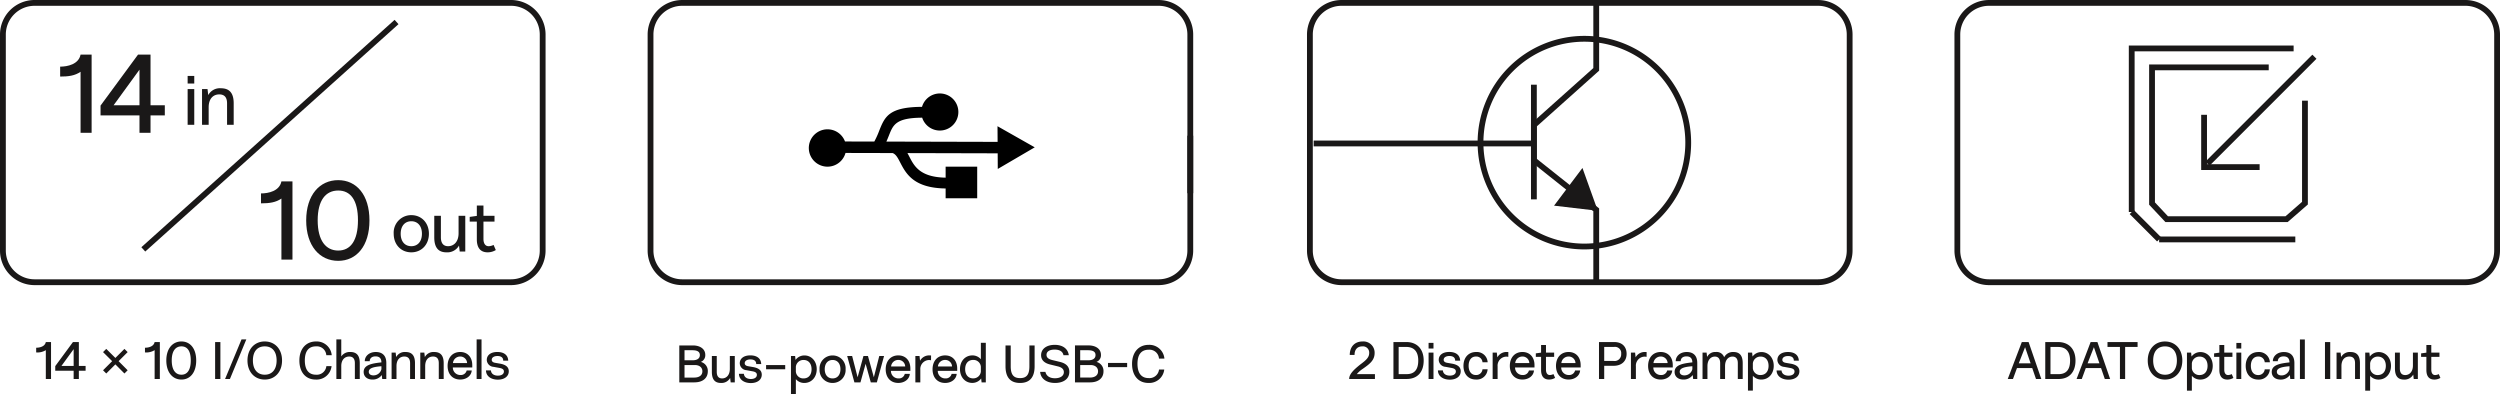 <svg xmlns="http://www.w3.org/2000/svg" xmlns:xlink="http://www.w3.org/1999/xlink" width="806.551" height="127.118" viewBox="0 0 806.551 127.118">
  <defs>
    <clipPath id="clip-path">
      <rect id="Rectangle_349" data-name="Rectangle 349" width="72.892" height="33.824"/>
    </clipPath>
  </defs>
  <g id="pictos-USB-new" transform="translate(-817.064 -2306)">
    <path id="Path_199" data-name="Path 199" d="M8.211-6.6A2.3,2.3,0,0,0,9.656-8.891c0-1.819-1.581-3.026-4.029-3.026H1.275V0H6.12c2.839,0,4.352-1.479,4.352-3.536A2.979,2.979,0,0,0,8.211-6.6ZM7.905-8.81c0,1.1-.884,1.683-2.3,1.683H2.958V-10.37H5.491c1.53,0,2.414.442,2.414,1.564ZM6.035-1.547H2.958V-5.593H6.273c1.5,0,2.448.782,2.448,2.023S7.786-1.547,6.035-1.547Zm11.543-6.97v4.165c0,2.04-1.139,3.077-2.5,3.077-1.054,0-1.717-.629-1.717-2.125V-8.517h-1.58V-3.4c0,2.516,1.02,3.587,2.907,3.587A3.18,3.18,0,0,0,17.68-1.428L17.85,0h1.326V-8.517ZM24.344.221c2.125,0,3.536-1.071,3.536-2.7,0-1.326-.918-2.108-2.72-2.448l-1.683-.289c-.68-.119-1.1-.425-1.1-.969,0-.7.663-1.224,1.853-1.224,1.241,0,1.887.578,1.853,1.5H27.7c-.068-1.8-1.377-2.8-3.5-2.8-2.244,0-3.417,1.105-3.417,2.55A2.311,2.311,0,0,0,22.95-3.927l1.938.357c.969.17,1.411.527,1.411,1.139,0,.85-.782,1.343-1.938,1.343-1.275,0-2.176-.612-2.244-1.683h-1.6C20.553-.85,22.236.221,24.344.221Zm11.1-5.814h-6.17v1.36h6.171ZM41.65-8.687a3.5,3.5,0,0,0-2.873,1.445l-.136-1.275H37.3V3.757h1.581V-1.037A3.517,3.517,0,0,0,41.616.187c2.312,0,3.995-1.836,3.995-4.437C45.611-6.885,43.877-8.687,41.65-8.687Zm-.289,7.412a2.388,2.388,0,0,1-2.482-2.159v-1.6a2.432,2.432,0,0,1,2.5-2.193c1.564,0,2.567,1.156,2.567,2.992s-1,2.96-2.585,2.96ZM50.728.187a4.165,4.165,0,0,0,3.069-1.3A4.165,4.165,0,0,0,54.928-4.25,4.165,4.165,0,0,0,53.8-7.385a4.165,4.165,0,0,0-3.069-1.3,4.175,4.175,0,0,0-3.065,1.3A4.175,4.175,0,0,0,46.528-4.25a4.156,4.156,0,0,0,1.128,3.138,4.156,4.156,0,0,0,3.072,1.3Zm0-1.462c-1.547,0-2.533-1.139-2.533-2.975,0-1.819.986-2.975,2.533-2.975s2.533,1.156,2.533,2.975C53.261-2.414,52.275-1.275,50.728-1.275ZM65.79-8.517,64.039-1.649l-1.9-6.868H60.69L58.8-1.649,57.035-8.517h-1.6L57.766,0h1.955l1.666-6,1.666,6h1.955l2.329-8.517ZM75.82-4.471c0-2.55-1.513-4.233-3.893-4.233-2.482,0-4.063,1.819-4.063,4.488,0,2.6,1.53,4.4,4.063,4.4,1.989,0,3.587-1.19,3.723-2.924H74.018A1.928,1.928,0,0,1,72-1.275a2.406,2.406,0,0,1-1.744-.7,2.406,2.406,0,0,1-.7-1.744H75.82ZM71.91-7.242a2.179,2.179,0,0,1,2.244,2.108H69.6a2.315,2.315,0,0,1,2.31-2.108ZM82.076-8.7a3.332,3.332,0,0,0-3.128,1.73l-.17-1.547H77.435V0h1.6V-4.08a2.894,2.894,0,0,1,.7-2.138,2.894,2.894,0,0,1,2.02-.99,2.685,2.685,0,0,1,.731.085L82.5-8.67a2.5,2.5,0,0,0-.424-.03Zm8.857,4.233c0-2.55-1.513-4.233-3.893-4.233-2.482,0-4.063,1.819-4.063,4.488,0,2.6,1.53,4.4,4.063,4.4,1.989,0,3.587-1.19,3.723-2.924H89.131a1.928,1.928,0,0,1-2.023,1.462,2.406,2.406,0,0,1-1.744-.7,2.406,2.406,0,0,1-.7-1.744h6.273Zm-3.91-2.771A2.179,2.179,0,0,1,89.267-5.13H84.711a2.315,2.315,0,0,1,2.312-2.112Zm11.543-5.525v5.3A3.557,3.557,0,0,0,95.829-8.7c-2.312,0-4,1.836-4,4.437,0,2.652,1.734,4.437,3.961,4.437a3.535,3.535,0,0,0,2.873-1.428L98.8,0h1.36V-12.767Zm-2.5,11.475c-1.566,0-2.566-1.16-2.566-2.979,0-1.836.986-2.975,2.584-2.975a2.389,2.389,0,0,1,2.482,2.176v1.581a2.432,2.432,0,0,1-2.5,2.193ZM115.906-5.2v-6.715h-1.683V-5.2c0,2.686-.884,3.825-3.009,3.825S108.2-2.531,108.2-5.2v-6.715h-1.683V-5.2c0,3.57,1.564,5.389,4.692,5.389S115.906-1.632,115.906-5.2ZM122.5.187c2.652,0,4.607-1.258,4.607-3.587.017-1.53-.85-2.669-3.009-3.2l-2.465-.595c-1.258-.306-1.887-.816-1.887-1.683,0-1.122,1.054-1.7,2.618-1.7,1.768,0,2.652.731,2.856,1.819h1.717c-.272-2.125-2.006-3.349-4.539-3.349-2.618,0-4.4,1.292-4.4,3.349,0,1.479.969,2.516,2.907,2.992l2.516.612c1.224.306,1.921.884,1.921,1.853,0,1.224-1.156,1.972-2.873,1.972-1.8,0-2.805-.833-3.077-2.057h-1.7C117.878-1.139,119.8.187,122.5.187ZM135.864-6.6a2.3,2.3,0,0,0,1.445-2.3c0-1.819-1.581-3.026-4.029-3.026h-4.352V0h4.845c2.839,0,4.352-1.479,4.352-3.536A2.979,2.979,0,0,0,135.864-6.6Zm-.306-2.21c0,1.1-.884,1.683-2.295,1.683h-2.652V-10.37h2.533c1.53,0,2.414.442,2.414,1.564Zm-1.87,7.259h-3.077V-5.593h3.315c1.5,0,2.448.782,2.448,2.023s-.935,2.023-2.686,2.023Zm12.07-4.726h-6.171v1.36h6.171Zm11.968,2.125h-1.683a3.1,3.1,0,0,1-3.349,2.771c-2.38,0-3.6-1.649-3.6-4.607s1.224-4.539,3.587-4.539a3.061,3.061,0,0,1,2.28.718,3.061,3.061,0,0,1,1.069,2.138h1.751a4.87,4.87,0,0,0-5.066-4.437c-3.264,0-5.372,2.414-5.372,6.137,0,3.74,1.989,6.154,5.287,6.154a4.855,4.855,0,0,0,5.1-4.331Z" transform="translate(1034.945 2429.361)" fill="#1a1818"/>
    <path id="Path_200" data-name="Path 200" d="M3.689-11.917C3.4-10.438,1.7-10.081.578-10.081v1.513A5.139,5.139,0,0,0,3.689-9.3V0H5.372V-11.917ZM16.524-4.2H14.348v-7.718h-1.9L6.732-4.148v1.5h5.933V0h1.683V-2.652h2.176Zm-7.8,0,3.944-5.423V-4.2ZM30.09-8.67,29.053-9.707,26.129-6.783,23.188-9.707,22.151-8.67l2.941,2.924L22.151-2.805l1.037,1.037,2.941-2.941,2.924,2.941L30.09-2.805,27.166-5.746Zm8.7-3.247c-.289,1.479-1.989,1.836-3.111,1.836v1.513A5.139,5.139,0,0,0,38.794-9.3V0h1.683V-11.917Zm8.653-.187c-2.822,0-4.879,2.261-4.879,6.137S44.625.187,47.447.187c2.805,0,4.76-2.278,4.76-6.154S50.252-12.1,47.447-12.1Zm0,1.581c1.87,0,3.009,1.445,3.009,4.539,0,3.128-1.156,4.607-3.009,4.607-1.87,0-3.128-1.5-3.128-4.607,0-3.077,1.245-4.539,3.132-4.539ZM60.01-11.917h-1.7V0h1.7Zm8.364-.85H66.827L61.523,0h1.564Zm5.95.663c-3.247,0-5.576,2.414-5.576,6.137,0,3.74,2.329,6.154,5.576,6.154S79.9-2.227,79.9-5.967c0-3.723-2.329-6.133-5.576-6.133Zm0,1.581c2.346,0,3.825,1.581,3.825,4.556,0,2.941-1.5,4.59-3.825,4.59S70.5-3.026,70.5-5.967C70.5-8.942,71.978-10.523,74.324-10.523ZM95.88-4.148H94.2a3.1,3.1,0,0,1-3.349,2.771c-2.38,0-3.6-1.649-3.6-4.607s1.224-4.539,3.587-4.539a3.061,3.061,0,0,1,2.276.72A3.061,3.061,0,0,1,94.18-7.667h1.751A4.87,4.87,0,0,0,90.865-12.1c-3.264,0-5.372,2.414-5.372,6.137,0,3.74,1.989,6.154,5.287,6.154a4.855,4.855,0,0,0,5.1-4.339ZM101.949-8.7a3.283,3.283,0,0,0-2.941,1.428v-5.491H97.427V0h1.581V-4.165c0-2.023,1.122-3.077,2.567-3.077,1.1,0,1.819.629,1.819,2.125V0h1.581V-5.117C104.975-7.6,103.938-8.7,101.949-8.7Zm8.194,0c-2.193,0-3.553,1.394-3.553,2.958h1.6c0-.731.476-1.547,1.87-1.547,1.241,0,1.87.612,1.9,1.938-3.332.34-5.729.9-5.729,3.077,0,1.513,1.139,2.465,2.873,2.465a3.587,3.587,0,0,0,2.975-1.462L112.217,0h1.326V-5.151C113.543-7.616,112.183-8.7,110.143-8.7Zm-.731,7.548c-.9,0-1.53-.408-1.53-1.173,0-1.1,1.326-1.581,4.08-1.785v.935a2.617,2.617,0,0,1-2.55,2.019ZM119.748-8.7a3.14,3.14,0,0,0-3.026,1.632l-.17-1.445h-1.309V0h1.581V-4.165c0-2.023,1.054-3.077,2.533-3.077,1.156,0,1.853.629,1.853,2.125V0h1.581V-5.117C122.791-7.616,121.737-8.7,119.748-8.7ZM129-8.7a3.14,3.14,0,0,0-3.026,1.632l-.17-1.445H124.5V0h1.581V-4.165c0-2.023,1.054-3.077,2.533-3.077,1.156,0,1.853.629,1.853,2.125V0h1.581V-5.117C132.039-7.616,130.985-8.7,129-8.7Zm12.27,4.229c0-2.55-1.513-4.233-3.893-4.233-2.482,0-4.063,1.819-4.063,4.488,0,2.6,1.53,4.4,4.063,4.4,1.989,0,3.587-1.19,3.723-2.924h-1.632a1.928,1.928,0,0,1-2.023,1.462,2.406,2.406,0,0,1-1.741-.7,2.406,2.406,0,0,1-.7-1.741h6.273Zm-3.91-2.771a2.179,2.179,0,0,1,2.24,2.108h-4.556a2.315,2.315,0,0,1,2.316-2.108Zm6.9-5.525h-1.581V0h1.581ZM149.515.221c2.125,0,3.536-1.071,3.536-2.7,0-1.326-.918-2.108-2.72-2.448l-1.683-.289c-.68-.119-1.1-.425-1.1-.969,0-.7.663-1.224,1.853-1.224,1.241,0,1.887.578,1.853,1.5h1.615c-.068-1.8-1.377-2.8-3.5-2.8-2.244,0-3.417,1.105-3.417,2.55a2.311,2.311,0,0,0,2.176,2.244l1.938.357c.969.17,1.411.527,1.411,1.139,0,.85-.782,1.343-1.938,1.343-1.275,0-2.176-.612-2.244-1.683h-1.6C145.724-.85,147.407.221,149.515.221Z" transform="translate(828.157 2428.265)" fill="#1a1818"/>
    <g id="Group_377" data-name="Group 377" transform="translate(817.064 2306)">
      <rect id="Rectangle_342" data-name="Rectangle 342" width="109.812" height="1.876" transform="matrix(0.744, -0.668, 0.668, 0.744, 45.604, 79.758)" fill="#1a1818"/>
      <path id="Path_201" data-name="Path 201" d="M207.218,185.121H53.49A11.153,11.153,0,0,1,42.349,173.98v-69.7A11.153,11.153,0,0,1,53.49,93.135H207.218a11.155,11.155,0,0,1,11.143,11.141v69.7a11.155,11.155,0,0,1-11.143,11.145ZM53.49,95.007a9.28,9.28,0,0,0-9.266,9.269v69.7a9.278,9.278,0,0,0,9.266,9.269H207.218a9.279,9.279,0,0,0,9.269-9.269v-69.7a9.281,9.281,0,0,0-9.269-9.269Z" transform="translate(-42.349 -93.135)" fill="#1a1818"/>
      <path id="Path_225" data-name="Path 225" d="M7.812-25.236C7.2-22.1,3.6-21.348,1.224-21.348v3.2c2.7,0,4.788-.288,6.588-1.548V0h3.564V-25.236ZM34.992-8.892H30.384V-25.236H26.352L14.256-8.784v3.168H26.82V0h3.564V-5.616h4.608Zm-16.524,0L26.82-20.376V-8.892Z" transform="translate(18.181 42.85)" fill="#1a1818"/>
      <path id="Path_226" data-name="Path 226" d="M3.68-15.755H1.541v2.461H3.68Zm0,4.232H1.541V0H3.68Zm8.6-.253A4.248,4.248,0,0,0,8.188-9.568l-.23-1.955H6.187V0H8.326V-5.635c0-2.737,1.426-4.163,3.427-4.163,1.564,0,2.507.851,2.507,2.875V0H16.4V-6.923C16.4-10.3,14.973-11.776,12.282-11.776Z" transform="translate(58.993 40.253)" fill="#1a1818"/>
      <path id="Path_228" data-name="Path 228" d="M6.532.253c3.289,0,5.681-2.484,5.681-6s-2.392-6-5.681-6a5.648,5.648,0,0,0-5.681,6C.851-2.208,3.243.253,6.532.253Zm0-1.978c-2.093,0-3.427-1.541-3.427-4.025,0-2.461,1.334-4.025,3.427-4.025S9.959-8.211,9.959-5.75C9.959-3.266,8.625-1.725,6.532-1.725Zm15.249-9.8v5.635c0,2.76-1.541,4.163-3.381,4.163-1.426,0-2.323-.851-2.323-2.875v-6.923H13.938V-4.6c0,3.4,1.38,4.853,3.933,4.853a4.3,4.3,0,0,0,4.048-2.185L22.149,0h1.794V-11.523ZM33.074-2.139a3.719,3.719,0,0,1-1.61.414c-1.058,0-1.656-.9-1.656-2.346V-9.66h3.565v-1.863H29.808v-3.312H27.669V-11.5l-2.3.322V-9.66h2.3v5.727c0,2.369.9,4.186,3.5,4.186a5.036,5.036,0,0,0,2.622-.736Z" transform="translate(126.165 81.155)" fill="#1a1818"/>
      <path id="Path_227" data-name="Path 227" d="M7.812-25.236C7.2-22.1,3.6-21.348,1.224-21.348v3.2c2.7,0,4.788-.288,6.588-1.548V0h3.564V-25.236Zm18.324-.4c-5.976,0-10.332,4.788-10.332,13S20.16.4,26.136.4c5.94,0,10.08-4.824,10.08-13.032S32.076-25.632,26.136-25.632Zm0,3.348c3.96,0,6.372,3.06,6.372,9.612,0,6.624-2.448,9.756-6.372,9.756-3.96,0-6.624-3.168-6.624-9.756C19.512-19.188,22.14-22.284,26.136-22.284Z" transform="translate(82.979 83.752)" fill="#1a1818"/>
      <path id="Path_202" data-name="Path 202" d="M53.383,93.484" transform="translate(-23.833 -92.549)" fill="#1a1818" stroke="#464749" stroke-miterlimit="10" stroke-width="0.7"/>
    </g>
    <path id="Path_203" data-name="Path 203" d="M7.378-1.564A8.345,8.345,0,0,1,9.316-3.281c2.125-1.5,3.808-2.686,3.808-5.117A3.612,3.612,0,0,0,12-11.117,3.612,3.612,0,0,0,9.231-12.1c-2.55,0-4.114,1.717-4.131,4.335H6.647c0-1.649.833-2.754,2.55-2.754a2.008,2.008,0,0,1,1.568.558,2.008,2.008,0,0,1,.608,1.55c0,1.377-.833,2.244-2.924,3.774C6.664-3.179,4.9-1.683,4.913,0h8.313V-1.564ZM23.324-11.917H19.193V0H23.46c3.553,0,5.491-2.3,5.491-5.95S26.86-11.917,23.324-11.917ZM23.46-1.564H20.876v-8.772h2.448c2.6,0,3.876,1.581,3.876,4.386C27.2-3.128,26.061-1.564,23.46-1.564Zm8.653-10.081H30.532v1.819h1.581Zm0,3.128H30.532V0h1.581ZM37.366.221c2.125,0,3.536-1.071,3.536-2.7,0-1.326-.918-2.108-2.72-2.448L36.5-5.219c-.68-.119-1.1-.425-1.1-.969,0-.7.663-1.224,1.853-1.224,1.241,0,1.887.578,1.853,1.5h1.615c-.068-1.8-1.377-2.805-3.5-2.805-2.244,0-3.417,1.105-3.417,2.55a2.311,2.311,0,0,0,2.176,2.244l1.938.357c.969.17,1.411.527,1.411,1.139,0,.85-.782,1.343-1.938,1.343-1.275,0-2.176-.612-2.244-1.683h-1.6C33.575-.85,35.258.221,37.366.221ZM45.832.187A3.5,3.5,0,0,0,48.4-.685a3.5,3.5,0,0,0,1.174-2.443H47.923a2.029,2.029,0,0,1-2.159,1.853c-1.411,0-2.312-1.156-2.312-2.975,0-1.836.9-2.992,2.329-2.992a1.983,1.983,0,0,1,1.46.477,1.983,1.983,0,0,1,.682,1.376h1.666a3.486,3.486,0,0,0-1.171-2.445A3.486,3.486,0,0,0,45.849-8.7c-2.448,0-4.063,1.8-4.063,4.454C41.786-1.547,43.384.187,45.832.187ZM55.845-8.7a3.332,3.332,0,0,0-3.128,1.73l-.17-1.547H51.2V0h1.6V-4.08a2.894,2.894,0,0,1,.7-2.138,2.894,2.894,0,0,1,2.02-.99,2.685,2.685,0,0,1,.731.085L56.27-8.67a2.5,2.5,0,0,0-.425-.03ZM64.7-4.471c0-2.55-1.513-4.233-3.893-4.233-2.482,0-4.063,1.819-4.063,4.488,0,2.6,1.53,4.4,4.063,4.4C62.8.187,64.4-1,64.532-2.737H62.9a1.928,1.928,0,0,1-2.023,1.462,2.406,2.406,0,0,1-1.744-.7,2.406,2.406,0,0,1-.7-1.744H64.7ZM60.79-7.242a2.179,2.179,0,0,1,2.244,2.108H58.48a2.315,2.315,0,0,1,2.312-2.108ZM70.82-1.581a2.749,2.749,0,0,1-1.19.306c-.782,0-1.224-.663-1.224-1.734V-7.14h2.635V-8.517H68.408v-2.448H66.827V-8.5l-1.7.238V-7.14h1.7v4.233c0,1.751.663,3.094,2.584,3.094A3.722,3.722,0,0,0,71.35-.357Zm8.772-2.89c0-2.55-1.513-4.233-3.893-4.233-2.482,0-4.063,1.819-4.063,4.488,0,2.6,1.53,4.4,4.063,4.4,1.989,0,3.587-1.19,3.723-2.924h-1.63a1.928,1.928,0,0,1-2.023,1.462,2.406,2.406,0,0,1-1.744-.7,2.406,2.406,0,0,1-.7-1.744h6.273Zm-3.91-2.771a2.179,2.179,0,0,1,2.244,2.108H73.372a2.315,2.315,0,0,1,2.312-2.108ZM90.37-11.917H85.51V0h1.683V-4.25h3.026c2.618,0,4.2-1.53,4.2-3.842,0-2.3-1.429-3.825-4.047-3.825Zm-.153,6.1H87.193v-4.522h3.179a2.005,2.005,0,0,1,1.709.548,2.005,2.005,0,0,1,.586,1.7,2.137,2.137,0,0,1-.674,1.731,2.137,2.137,0,0,1-1.774.55ZM100.453-8.7a3.332,3.332,0,0,0-3.128,1.73l-.17-1.547H95.812V0h1.6V-4.08a2.894,2.894,0,0,1,.7-2.138,2.894,2.894,0,0,1,2.02-.99,2.685,2.685,0,0,1,.731.085l.017-1.547A2.5,2.5,0,0,0,100.453-8.7Zm8.857,4.233c0-2.55-1.513-4.233-3.893-4.233-2.482,0-4.063,1.819-4.063,4.488,0,2.6,1.53,4.4,4.063,4.4C107.406.187,109-1,109.14-2.737h-1.632a1.928,1.928,0,0,1-2.023,1.462,2.406,2.406,0,0,1-1.744-.7,2.406,2.406,0,0,1-.7-1.744h6.273ZM105.4-7.242a2.179,2.179,0,0,1,2.244,2.108h-4.556A2.315,2.315,0,0,1,105.4-7.242ZM113.815-8.7c-2.193,0-3.553,1.394-3.553,2.958h1.6c0-.731.476-1.547,1.87-1.547,1.241,0,1.87.612,1.9,1.938-3.332.34-5.729.9-5.729,3.077,0,1.513,1.139,2.465,2.873,2.465a3.587,3.587,0,0,0,2.975-1.462L115.889,0h1.326V-5.151C117.215-7.616,115.855-8.7,113.815-8.7Zm-.731,7.548c-.9,0-1.53-.408-1.53-1.173,0-1.1,1.326-1.581,4.08-1.785v.935a2.617,2.617,0,0,1-2.55,2.019ZM128.894-8.7A3.186,3.186,0,0,0,125.885-7a2.521,2.521,0,0,0-2.669-1.7,2.872,2.872,0,0,0-2.822,1.6l-.17-1.411h-1.309V0H120.5V-4.165c0-2.006,1.088-3.06,2.4-3.06.986,0,1.7.6,1.7,2.108V0h1.581V-4.165c0-2.006,1.088-3.06,2.414-3.06.986,0,1.7.6,1.7,2.108V0h1.581V-5.117C131.869-7.548,130.883-8.7,128.894-8.7Zm9.027.017a3.5,3.5,0,0,0-2.873,1.445l-.136-1.275h-1.343V3.757h1.581V-1.037A3.517,3.517,0,0,0,137.887.187c2.312,0,4-1.836,4-4.437,0-2.635-1.739-4.437-3.966-4.437Zm-.289,7.412A2.388,2.388,0,0,1,135.15-3.43v-1.6a2.432,2.432,0,0,1,2.5-2.193c1.564,0,2.567,1.156,2.567,2.992,0,1.817-1,2.956-2.585,2.956Zm8.993,1.5c2.125,0,3.536-1.071,3.536-2.7,0-1.326-.918-2.108-2.72-2.448l-1.683-.289c-.68-.119-1.1-.425-1.1-.969,0-.7.663-1.224,1.853-1.224,1.241,0,1.887.578,1.853,1.5h1.615c-.068-1.8-1.377-2.8-3.5-2.8-2.244,0-3.417,1.105-3.417,2.55a2.311,2.311,0,0,0,2.176,2.244l1.938.357c.969.17,1.411.527,1.411,1.139,0,.85-.782,1.343-1.938,1.343-1.275,0-2.176-.612-2.244-1.683h-1.6c.034,1.906,1.717,2.977,3.825,2.977Z" transform="translate(1247.422 2428.265)" fill="#1a1818"/>
    <g id="Group_378" data-name="Group 378" transform="translate(1238.725 2306)">
      <path id="Path_204" data-name="Path 204" d="M364.671,185.121H210.942A11.155,11.155,0,0,1,199.8,173.98v-69.7a11.155,11.155,0,0,1,11.143-11.141H364.671a11.15,11.15,0,0,1,11.138,11.141v69.7a11.15,11.15,0,0,1-11.138,11.141ZM210.942,95.007a9.278,9.278,0,0,0-9.266,9.269v69.7a9.277,9.277,0,0,0,9.266,9.269H364.671a9.278,9.278,0,0,0,9.266-9.269v-69.7a9.28,9.28,0,0,0-9.266-9.269Z" transform="translate(-199.799 -93.135)" fill="#1a1818"/>
      <rect id="Rectangle_343" data-name="Rectangle 343" width="71.047" height="1.873" transform="translate(2.154 45.349)" fill="#1a1818"/>
      <path id="Path_205" data-name="Path 205" d="M254.795,166.344A34.443,34.443,0,1,1,289.237,131.9a34.443,34.443,0,0,1-34.442,34.443Zm0-67.013a32.571,32.571,0,1,0,32.57,32.57,32.571,32.571,0,0,0-32.57-32.57Z" transform="translate(-165.305 -85.879)" fill="#1a1818"/>
      <path id="Path_206" data-name="Path 206" d="M248.77,183.6H246.9V160.687l-20.114-16v-12.2L246.9,114.509V93.484h1.873v21.861L228.659,133.33v10.456l20.114,16Z" transform="translate(-154.519 -92.549)" fill="#1a1818"/>
      <path id="Path_207" data-name="Path 207" d="M235.662,121.613" transform="translate(-139.619 -45.347)" fill="#1a1818" stroke="#464749" stroke-miterlimit="10" stroke-width="0.7"/>
      <path id="Path_208" data-name="Path 208" d="M243.678,127.191l-4.952-13.824-9.164,12.167Z" transform="translate(-149.856 -59.184)" fill="#1a1818"/>
      <rect id="Rectangle_344" data-name="Rectangle 344" width="1.873" height="36.996" transform="translate(72.264 27.324)" fill="#1a1818"/>
    </g>
    <path id="Path_209" data-name="Path 209" d="M186.832,115.985" transform="translate(1017.166 2251.208)" fill="#1a1818" stroke="#464749" stroke-miterlimit="10" stroke-width="0.7"/>
    <g id="Group_379" data-name="Group 379" transform="translate(1026 2306)">
      <path id="Path_210" data-name="Path 210" d="M285.37,185.121H131.641A11.155,11.155,0,0,1,120.5,173.98v-69.7a11.155,11.155,0,0,1,11.143-11.141H285.37a11.153,11.153,0,0,1,11.141,11.141v69.7a11.153,11.153,0,0,1-11.141,11.141ZM131.641,95.007a9.281,9.281,0,0,0-9.269,9.269v69.7a9.279,9.279,0,0,0,9.269,9.269H285.37a9.278,9.278,0,0,0,9.266-9.269v-69.7a9.28,9.28,0,0,0-9.266-9.269Z" transform="translate(-120.498 -93.135)" fill="#1a1818"/>
      <path id="Path_211" data-name="Path 211" d="M185.872,116.085" transform="translate(-10.797 -54.624)" fill="#1a1818" stroke="#464749" stroke-miterlimit="10" stroke-width="0.7"/>
      <rect id="Rectangle_345" data-name="Rectangle 345" width="1.875" height="18.566" transform="translate(174.137 43.774)" fill="#1a1818"/>
      <path id="Path_212" data-name="Path 212" d="M185.872,93.484" transform="translate(-10.797 -92.549)" fill="#1a1818" stroke="#464749" stroke-miterlimit="10" stroke-width="0.7"/>
    </g>
    <path id="Path_213" data-name="Path 213" d="M9.452,0h1.717l-4.1-11.917H4.879L.34,0H2.023L3.315-3.519h4.93ZM5.933-10.268,7.718-5.049H3.893Zm10.642-1.649H12.444V0h4.267C20.264,0,22.2-2.3,22.2-5.95S20.111-11.917,16.575-11.917Zm.136,10.353H14.127v-8.772h2.448c2.6,0,3.876,1.581,3.876,4.386,0,2.822-1.139,4.386-3.74,4.386ZM31.654,0h1.717l-4.1-11.917h-2.19L22.542,0h1.683l1.292-3.519h4.93ZM28.135-10.268,29.92-5.049H26.095Zm14.093-1.649H32.521v1.581h4.012V0h1.683V-10.336h4.012Zm8.857-.187c-3.247,0-5.576,2.414-5.576,6.137,0,3.74,2.329,6.154,5.576,6.154s5.576-2.414,5.576-6.154c0-3.723-2.329-6.133-5.576-6.133Zm0,1.581c2.346,0,3.825,1.581,3.825,4.556,0,2.941-1.5,4.59-3.825,4.59S47.26-3.026,47.26-5.967C47.26-8.942,48.739-10.523,51.085-10.523ZM62.509-8.687a3.5,3.5,0,0,0-2.873,1.445L59.5-8.517H58.157V3.757h1.581V-1.037A3.517,3.517,0,0,0,62.475.187c2.312,0,4-1.836,4-4.437C66.47-6.885,64.736-8.687,62.509-8.687ZM62.22-1.275a2.388,2.388,0,0,1-2.482-2.159v-1.6a2.432,2.432,0,0,1,2.5-2.193c1.564,0,2.567,1.156,2.567,2.992S63.8-1.275,62.22-1.275Zm10.387-.306a2.749,2.749,0,0,1-1.19.306c-.782,0-1.224-.663-1.224-1.734V-7.14h2.635V-8.517H70.193v-2.448H68.612V-8.5l-1.7.238V-7.14h1.7v4.233c0,1.751.663,3.094,2.584,3.094a3.722,3.722,0,0,0,1.939-.544Zm3.077-10.064H74.1v1.819h1.581Zm0,3.128H74.1V0h1.581Zm5.474,8.7a3.5,3.5,0,0,0,2.566-.87A3.5,3.5,0,0,0,84.9-3.128H83.249A2.029,2.029,0,0,1,81.09-1.275c-1.411,0-2.312-1.156-2.312-2.975,0-1.836.9-2.992,2.329-2.992a1.983,1.983,0,0,1,1.46.477,1.983,1.983,0,0,1,.682,1.376h1.666a3.486,3.486,0,0,0-1.171-2.445A3.486,3.486,0,0,0,81.175-8.7c-2.448,0-4.063,1.8-4.063,4.454,0,2.7,1.6,4.433,4.046,4.433ZM89.42-8.7c-2.193,0-3.553,1.394-3.553,2.958h1.6c0-.731.476-1.547,1.87-1.547,1.241,0,1.87.612,1.9,1.938-3.332.34-5.729.9-5.729,3.077,0,1.513,1.139,2.465,2.873,2.465a3.587,3.587,0,0,0,2.975-1.462L91.494,0H92.82V-5.151C92.82-7.616,91.46-8.7,89.42-8.7Zm-.731,7.548c-.9,0-1.53-.408-1.53-1.173,0-1.1,1.326-1.581,4.08-1.785v.935a2.617,2.617,0,0,1-2.55,2.019Zm7.5-11.611H94.605V0h1.581Zm8.194.85h-1.7V0h1.7ZM110.925-8.7A3.14,3.14,0,0,0,107.9-7.072l-.17-1.445h-1.31V0H108V-4.165c0-2.023,1.054-3.077,2.533-3.077,1.156,0,1.853.629,1.853,2.125V0h1.581V-5.117C113.968-7.616,112.914-8.7,110.925-8.7Zm9.1.017a3.5,3.5,0,0,0-2.873,1.445l-.136-1.275h-1.343V3.757h1.581V-1.037A3.517,3.517,0,0,0,119.986.187c2.312,0,4-1.836,4-4.437,0-2.635-1.734-4.437-3.961-4.437Zm-.289,7.412a2.388,2.388,0,0,1-2.482-2.159v-1.6a2.432,2.432,0,0,1,2.5-2.193c1.564,0,2.567,1.156,2.567,2.992-.006,1.817-1.009,2.956-2.59,2.956Zm11.322-7.242v4.165c0,2.04-1.139,3.077-2.5,3.077-1.054,0-1.717-.629-1.717-2.125V-8.517H125.26V-3.4c0,2.516,1.02,3.587,2.907,3.587a3.18,3.18,0,0,0,2.992-1.615L131.325,0h1.326V-8.517ZM139.4-1.581a2.749,2.749,0,0,1-1.19.306c-.782,0-1.224-.663-1.224-1.734V-7.14h2.635V-8.517h-2.635v-2.448H135.4V-8.5l-1.7.238V-7.14h1.7v4.233c0,1.751.663,3.094,2.584,3.094a3.723,3.723,0,0,0,1.939-.544Z" transform="translate(1464.463 2428.273)" fill="#1a1818"/>
    <path id="Path_214" data-name="Path 214" d="M442.665,185.121H288.939A11.155,11.155,0,0,1,277.8,173.98v-69.7a11.155,11.155,0,0,1,11.143-11.141H442.665a11.153,11.153,0,0,1,11.141,11.141v69.7a11.153,11.153,0,0,1-11.141,11.141ZM288.939,95.007a9.279,9.279,0,0,0-9.269,9.269v69.7a9.277,9.277,0,0,0,9.269,9.269H442.665a9.279,9.279,0,0,0,9.269-9.269v-69.7a9.281,9.281,0,0,0-9.269-9.269Z" transform="translate(1169.809 2212.865)" fill="#1a1818"/>
    <path id="Path_215" data-name="Path 215" d="M300.677,152.333H298.8V98.62h53.169v1.873h-51.3Z" transform="translate(1205.063 2222.07)" fill="#1a1818"/>
    <rect id="Rectangle_346" data-name="Rectangle 346" width="43.937" height="1.873" transform="translate(1513.643 2382.306)" fill="#1a1818"/>
    <path id="Path_216" data-name="Path 216" d="M302.455,121.978" transform="translate(1211.189 2261.265)" fill="#1a1818" stroke="#464749" stroke-miterlimit="10" stroke-width="0.7"/>
    <path id="Path_217" data-name="Path 217" d="M302.455,121.978" transform="translate(1211.189 2261.265)" fill="#1a1818" stroke="#464749" stroke-miterlimit="10" stroke-width="0.7"/>
    <rect id="Rectangle_347" data-name="Rectangle 347" width="1.871" height="12.501" transform="translate(1504.141 2375.064) rotate(-45)" fill="#1a1818"/>
    <path id="Path_218" data-name="Path 218" d="M326.377,124.771H307.521v-17.81h1.872V122.9h16.984Z" transform="translate(1219.69 2236.066)" fill="#1a1818"/>
    <rect id="Rectangle_348" data-name="Rectangle 348" width="48.784" height="1.871" transform="translate(1528.584 2358.138) rotate(-45)" fill="#1a1818"/>
    <path id="Path_219" data-name="Path 219" d="M345.951,151.744H306.5l-5.251-5.6V100.9h38.583v1.873H303.123V145.4l4.19,4.47H345.25l5.333-4.642V112.58h1.873v33.5Z" transform="translate(1209.168 2225.896)" fill="#1a1818"/>
    <g id="Group_381" data-name="Group 381" transform="translate(1078 2336.142)">
      <g id="Group_380" data-name="Group 380" clip-path="url(#clip-path)">
        <path id="Path_220" data-name="Path 220" d="M60.879,10.582l12.012,6.81L60.966,24.369l-.029-5.041-29.112-.075c.23.409.455.841.68,1.285,1.492,2.875,3.365,6.5,11.638,6.637V23.638H54.329V33.823H44.143V30.666c-10.393-.138-12.813-4.822-14.732-8.532-.7-1.337-1.291-2.489-2.356-2.892l-15.216-.035a6.025,6.025,0,1,1-.161-3.7l9.454.023a27.184,27.184,0,0,0,1.538-3.376c1.838-4.621,3.088-7.76,13.856-7.824a5.981,5.981,0,1,1,.052,3.5c-8.458.046-9.356,2.293-10.676,5.611-.265.663-.542,1.365-.876,2.1l35.887.092Z" transform="translate(0 -0.003)" fill-rule="evenodd"/>
      </g>
    </g>
  </g>
</svg>
